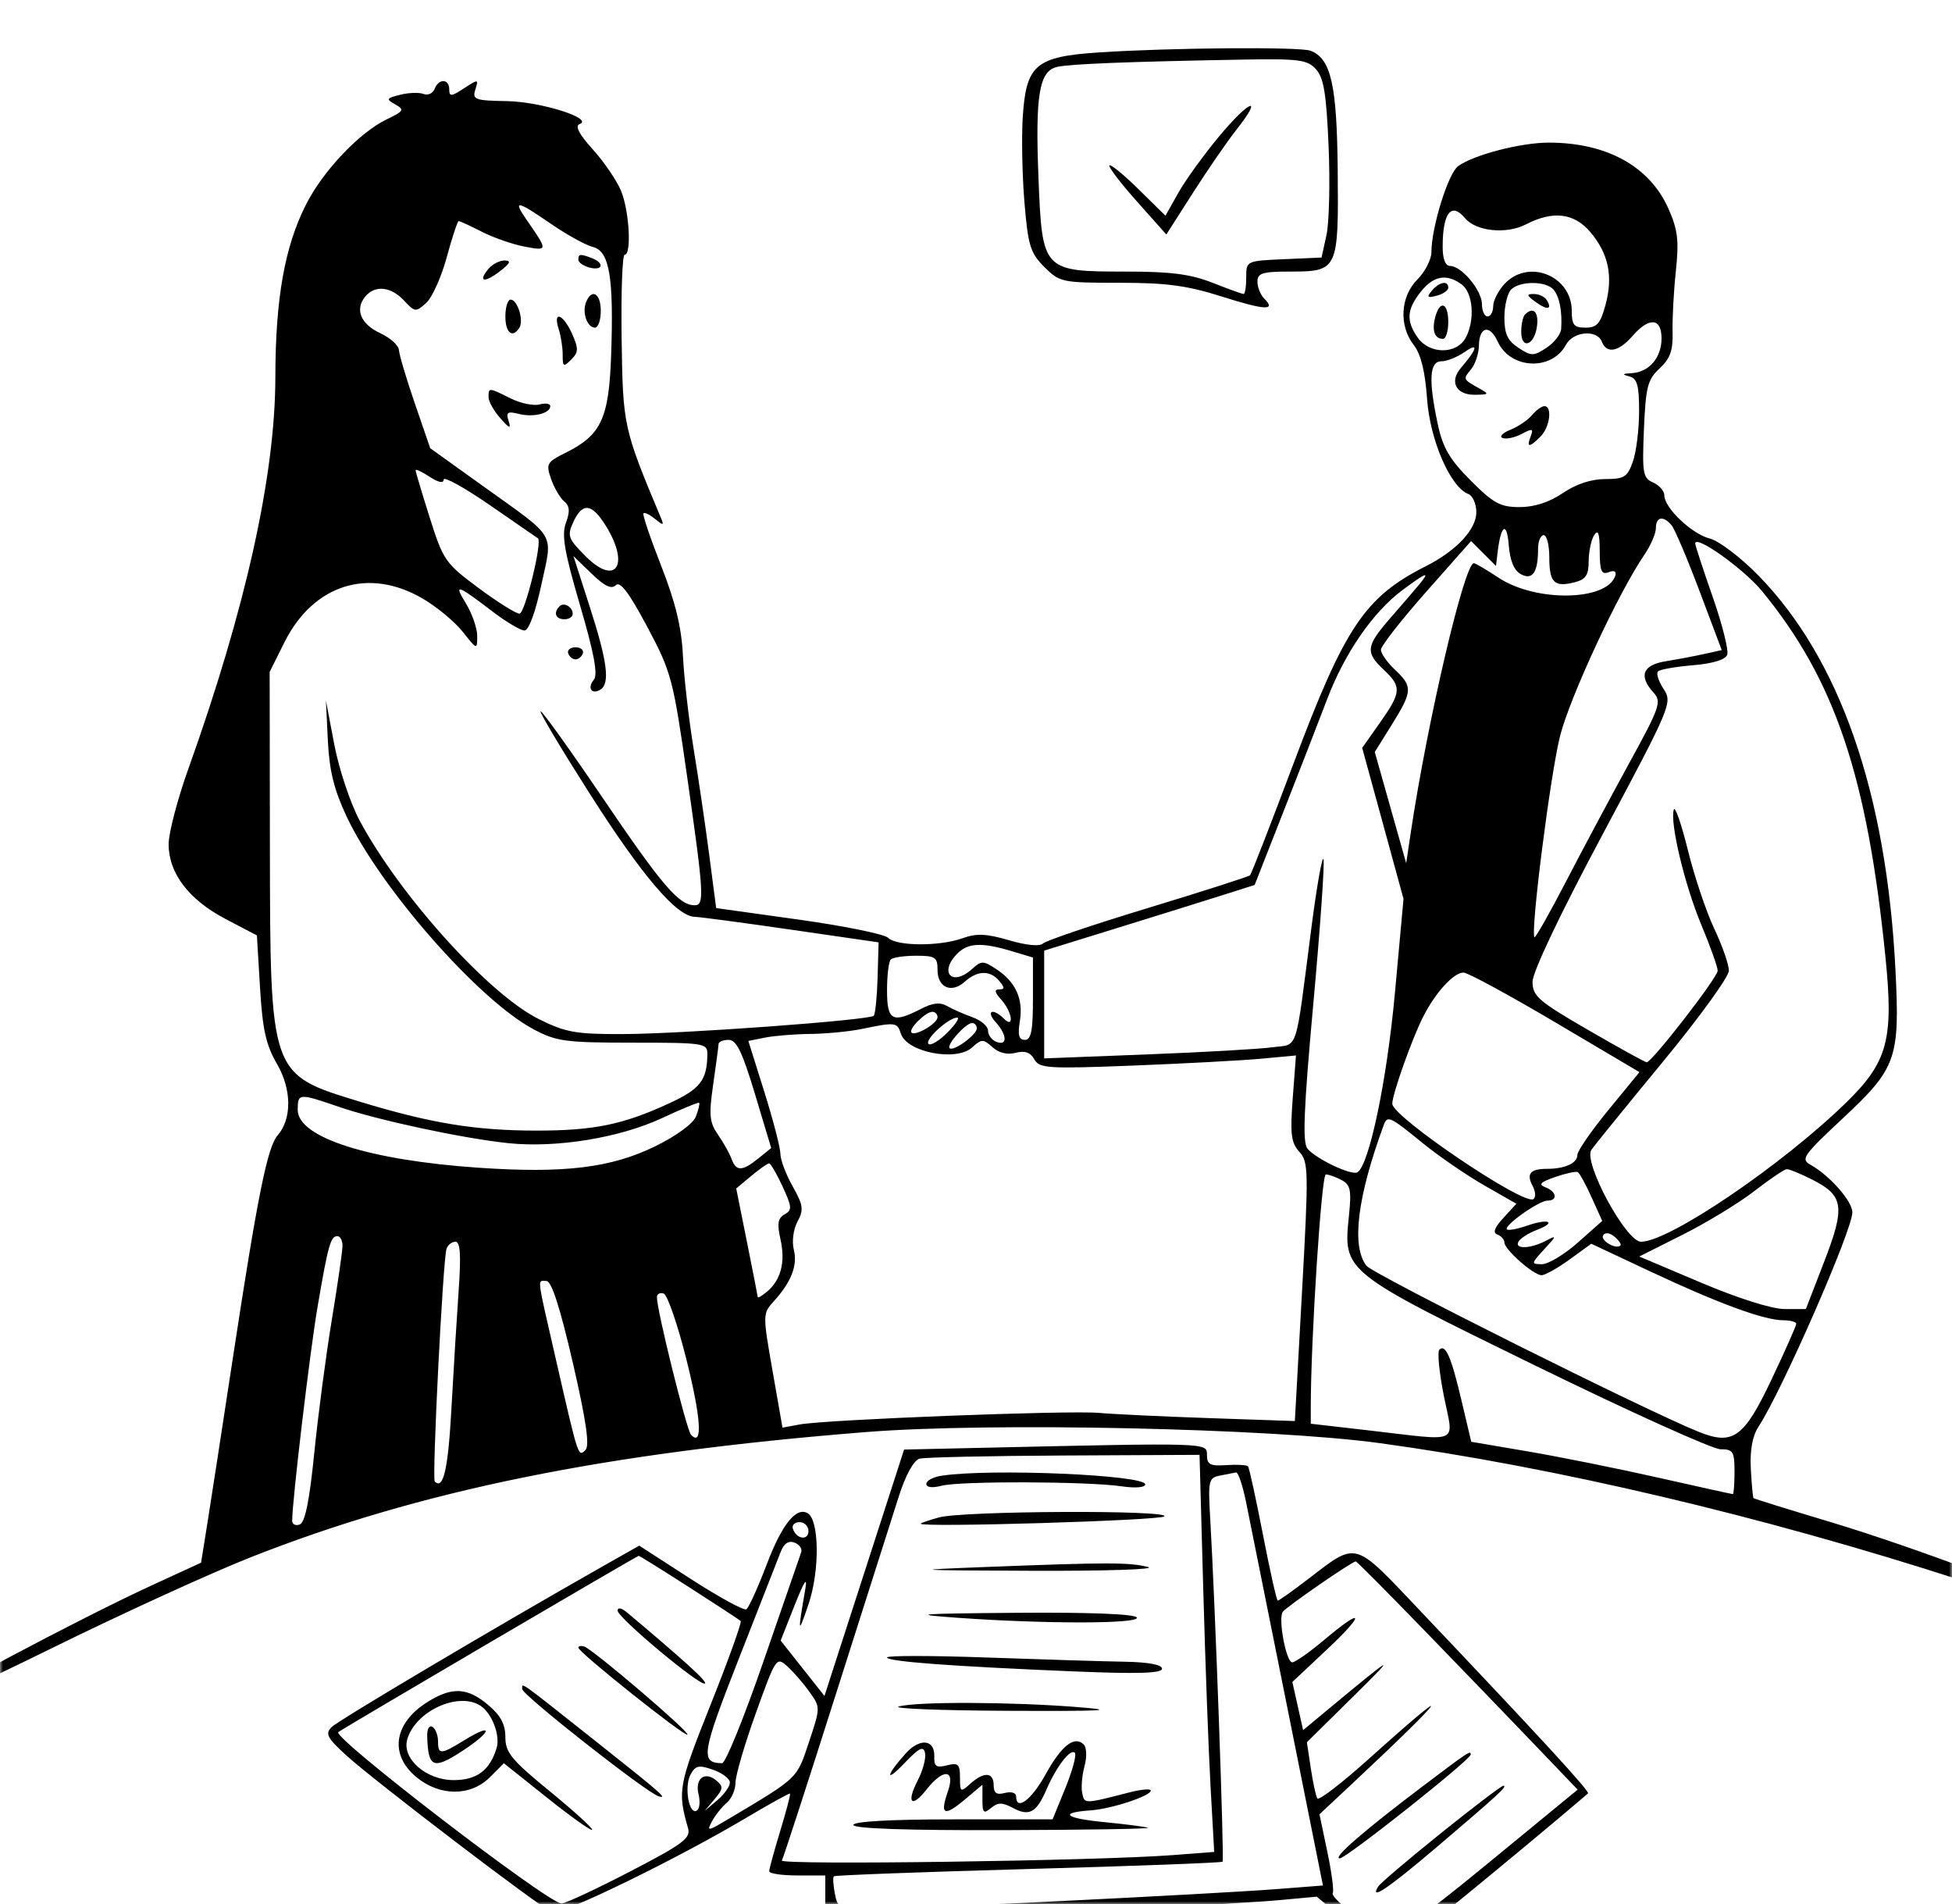 <svg width="324" height="316" viewBox="0 0 324 316" fill="none" xmlns="http://www.w3.org/2000/svg">
<mask id="mask0_495_11424" style="mask-type:alpha" maskUnits="userSpaceOnUse" x="0" y="0" width="324" height="316">
<rect width="324" height="316" fill="#D9D9D9"/>
</mask>
<g mask="url(#mask0_495_11424)">
<path fill-rule="evenodd" clip-rule="evenodd" d="M182.42 8.698C171.888 9.395 170.315 10.732 169.758 19.465C169.546 22.808 169.673 29.176 170.044 33.613C170.64 40.761 171.016 41.98 173.342 44.304C175.889 46.849 176.26 46.927 185.785 46.927C193.637 46.927 197.047 47.385 202.818 49.216C210.035 51.506 211.888 51.585 209.818 49.517C209.211 48.912 208.716 47.662 208.716 46.741C208.716 45.318 209.539 45.066 214.192 45.066C222.063 45.066 222.192 44.79 222.039 28.307C221.906 14.028 220.929 9.724 217.524 8.418C215.769 7.745 194.235 7.917 182.42 8.698ZM218.438 11.497C219.725 12.919 220.16 15.584 220.526 24.293C220.781 30.344 220.62 36.969 220.17 39.017L219.352 42.739L213.103 43.014C206.863 43.289 206.853 43.294 206.853 46.039C206.853 47.551 206.659 48.788 206.421 48.788C206.184 48.788 203.863 47.951 201.263 46.927C197.613 45.49 194.34 45.066 186.893 45.066C173.062 45.066 172.989 44.986 172.372 29.563C171.821 15.75 172.482 11.789 175.454 11.104C177.577 10.614 187.312 10.229 206.01 9.895C215.64 9.722 216.987 9.896 218.438 11.497ZM72.133 14.761C71.851 15.496 71.025 15.871 70.297 15.591C69.57 15.312 67.828 15.372 66.428 15.723C64.11 16.304 64.036 16.448 65.608 17.326C67.17 18.2 67.037 18.435 64.197 19.802C59.659 21.986 53.633 28.338 50.798 33.927C47.251 40.922 45.724 49.516 45.705 62.602C45.683 78.912 40.769 101.02 31.258 127.603C29.46 132.624 27.989 138.242 27.989 140.085C27.989 144.904 31.335 149.305 37.425 152.496L42.642 155.231L43.161 163.923C43.575 170.846 44.146 173.414 45.968 176.544C48.432 180.775 48.473 185.673 46.069 188.427C44.392 190.347 42.746 198.508 38.756 224.678C36.922 236.706 34.961 249.423 34.398 252.937L33.374 259.326L25.325 263.024C13.27 268.563 -13 282.523 -13 283.392C-13 283.81 -3.421 279.433 8.288 273.665C19.996 267.897 34.989 261.039 41.607 258.427C69.713 247.331 100.341 241.101 143.771 237.645C164.389 236.006 210.844 237.005 228.966 239.479C258.036 243.448 292.547 251.582 325.396 262.209C333.978 264.985 341 266.95 341 266.577C341 265.512 317.638 256.717 303.783 252.565C296.891 250.5 291.162 248.72 291.053 248.61C290.944 248.499 290.744 246.31 290.608 243.744C290.445 240.65 290.873 238.301 291.879 236.764C295.774 230.82 307.463 204.129 307.463 201.18C307.463 199.342 303.69 195.059 300.519 193.296C298.851 192.369 299.292 191.731 305.815 185.645C314.796 177.267 315.357 175.69 314.616 160.979C313.133 131.551 305.366 109.251 291.783 95.418C288.879 92.46 285.286 89.739 283.799 89.369C280.833 88.633 276.255 84.288 276.255 82.209C276.255 81.486 275.417 80.526 274.392 80.077C272.696 79.332 272.559 78.54 272.866 71.245C273.164 64.191 273.475 62.982 275.466 61.138C277.228 59.507 277.705 58.166 277.62 55.079C277.561 52.899 277.805 48.36 278.163 44.993C278.701 39.93 278.491 38.143 276.947 34.656C273.827 27.61 266.723 23.678 257.095 23.667C252.432 23.66 244.545 25.71 242.006 27.588C240.367 28.8 237.595 37.739 237.595 41.811C237.595 43.043 236.547 45.097 235.266 46.377C232.428 49.212 232.163 54.059 234.669 57.271C235.843 58.777 236.55 61.637 236.868 66.168C237.349 73.028 240.733 80.836 243.723 81.982C244.451 82.261 245.047 83.624 245.047 85.008C245.047 87.854 241.719 91.409 236.663 93.962C226.549 99.069 223.218 104.029 214.743 126.6C210.976 136.634 207.711 145.027 207.487 145.251C207.263 145.475 199.629 147.921 190.524 150.688C181.419 153.454 173.582 156.103 173.111 156.574C172.589 157.095 170.388 156.884 167.482 156.033C163.734 154.935 162.086 154.862 159.796 155.689C155.974 157.069 148.831 157.037 147.426 155.633C146.816 155.024 140.141 153.662 132.595 152.609L118.873 150.693L117.718 141.852C117.083 136.989 115.912 129.032 115.116 124.17C114.321 119.307 113.528 112.397 113.355 108.814C113.127 104.112 112.125 99.968 109.753 93.924C107.945 89.317 106.616 85.383 106.797 85.183C106.98 84.982 107.846 85.401 108.723 86.113C110.101 87.234 110.238 87.22 109.732 86.013C103.465 71.07 103.388 70.717 103.18 56.19C103.071 48.536 103.296 42.273 103.68 42.273C104.869 42.274 104.45 34.938 103.072 31.644C102.354 29.926 100.244 26.837 98.385 24.782C96.114 22.272 95.397 20.896 96.198 20.595C98.639 19.677 89.783 16.878 84.131 16.781C78.816 16.69 78.371 16.527 78.897 14.866C79.451 13.111 79.388 13.104 77.019 14.654C74.907 16.038 74.568 16.063 74.568 14.841C74.568 13.045 72.814 12.988 72.133 14.761ZM202.384 22.593C199.828 25.661 196.771 29.887 195.592 31.984L193.446 35.797L188.992 31.413C186.542 29.003 184.359 27.214 184.141 27.439C183.922 27.665 185.959 30.338 188.667 33.38L193.592 38.911L198.019 31.985C200.455 28.175 203.698 23.467 205.228 21.524C209.837 15.669 207.384 16.591 202.384 22.593ZM91.483 37.168C94.101 38.967 97.215 40.683 98.404 40.981C101.158 41.672 101.888 45.968 101.442 58.858C101.076 69.451 99.806 72.191 93.903 75.124C90.747 76.693 90.593 76.969 91.474 79.491C91.99 80.971 92.967 82.642 93.643 83.203C94.561 83.964 94.636 84.865 93.94 86.747C93.192 88.767 93.657 91.497 96.274 100.438C98.619 108.449 99.267 111.941 98.568 112.792C97.432 114.172 98.204 115.334 99.659 114.436C101.281 113.435 100.815 109.783 97.916 100.777L95.179 92.275L98.194 95.194C100.35 97.283 101.496 97.828 102.214 97.11C102.932 96.393 104.415 98.355 107.42 103.996C111.45 111.564 111.721 112.584 114.065 128.963C116.844 148.372 116.952 150.227 115.3 150.227C112.706 150.227 109.922 146.986 100.191 132.636C94.617 124.418 89.905 117.845 89.72 118.029C89.535 118.214 93.218 124.383 97.905 131.737C106.571 145.335 112.288 152.046 115.289 152.143C116.205 152.172 123.453 153.138 131.395 154.29L145.834 156.383L145.666 162.237C145.573 165.456 145.286 168.302 145.027 168.561C144.283 169.303 113.238 171.573 103.397 171.604C95.556 171.628 93.894 171.332 89.423 169.109C81.114 164.976 66.358 148.627 59.69 136.163C58.152 133.289 56.266 127.635 55.496 123.599L54.098 116.259L54.42 122.914C54.661 127.885 55.447 131.065 57.522 135.478C63.105 147.348 79.448 165.956 88.542 170.796C92.359 172.829 93.838 173.028 105.078 173.028C116.805 173.028 117.421 173.121 117.409 174.889C117.378 179.252 116.254 180.707 111.06 183.104C103.425 186.627 98.58 187.622 89.06 187.621C78.878 187.62 71.428 186.396 59.597 182.781C44.781 178.254 44.853 178.459 44.799 140.405L44.758 111.506L47.201 106.608C51.998 96.991 61.193 94.082 70.173 99.339C72.516 100.711 75.507 103.195 76.819 104.858C79.18 107.85 79.206 107.858 79.212 105.557C79.216 104.277 78.368 101.835 77.328 100.131C75.276 96.769 75.761 96.922 81.86 101.561C84.076 103.247 86.415 104.626 87.057 104.626C87.763 104.626 88.868 101.636 89.854 97.055C91.763 88.18 92.575 89.556 80.189 80.675L71.409 74.381L68.851 66.936C67.445 62.841 66.26 58.862 66.219 58.094C66.178 57.327 64.791 56.07 63.136 55.303C59.866 53.785 58.861 51.34 60.632 49.209C62.244 47.268 64.886 47.543 67.064 49.877C68.862 51.805 69.028 51.824 70.742 50.275C71.728 49.384 73.264 45.962 74.156 42.672C75.047 39.382 75.941 36.69 76.141 36.69C76.342 36.69 78.081 37.492 80.005 38.474C81.931 39.455 85.119 40.559 87.09 40.929C90.982 41.658 90.984 41.635 87.394 36.457C85.075 33.111 85.748 33.228 91.483 37.168ZM243.164 36.2C244.988 38.395 250.029 38.912 253.272 37.238C257.773 34.912 261.294 35.337 263.983 38.529C266.994 42.104 267.772 45.832 266.495 50.571C265.648 53.712 265.072 54.372 263.177 54.372C261.25 54.372 260.884 53.926 260.884 51.58C260.884 45.762 253.689 42.87 249.742 47.103C248.697 48.222 247.842 49.898 247.842 50.825C247.842 51.752 247.423 52.511 246.911 52.511C246.398 52.511 245.979 51.596 245.979 50.476C245.979 48.199 242.592 44.135 240.693 44.135C239.908 44.135 239.458 42.975 239.458 40.954C239.458 35.316 240.896 33.471 243.164 36.2ZM95.995 43.095C95.995 43.548 96.833 44.137 97.858 44.405C100.058 44.979 100.386 43.658 98.247 42.839C96.292 42.089 95.995 42.123 95.995 43.095ZM81.071 44.623C79.274 46.785 80.368 47.016 82.967 45.023C84.692 43.699 84.896 43.241 83.765 43.225C82.931 43.214 81.719 43.843 81.071 44.623ZM242.597 47.188C244.507 48.583 244.859 53.106 243.288 56.04C241.792 58.831 237.28 58.824 235.319 56.026C233.373 53.252 233.492 51.378 235.8 48.449C237.918 45.758 240.088 45.356 242.597 47.188ZM237.655 48.249C236.754 49.335 236.901 49.482 238.473 49.072C239.527 48.797 240.389 48.201 240.389 47.749C240.389 46.494 238.886 46.769 237.655 48.249ZM257.885 48.09C258.857 49.276 259.321 51.696 259.128 54.583C259.069 55.467 257.973 56.876 256.692 57.715C254.535 59.127 254.192 59.127 252.034 57.715C250.231 56.534 249.705 55.398 249.705 52.675C249.705 50.742 250.208 48.658 250.823 48.044C252.288 46.581 256.67 46.61 257.885 48.09ZM97.263 50.184C96.597 51.919 97.474 54.372 98.761 54.372C99.289 54.372 99.721 53.116 99.721 51.58C99.721 48.658 98.185 47.785 97.263 50.184ZM254.882 50.108C256.834 51.533 257.718 51.377 256.73 49.781C256.393 49.235 255.433 48.788 254.596 48.788C253.324 48.788 253.371 49.004 254.882 50.108ZM83.884 52.511C83.884 55.257 85.079 56.205 86.219 54.364C86.968 53.152 85.885 49.719 84.753 49.719C84.275 49.719 83.884 50.975 83.884 52.511ZM238.214 52.673C237.639 54.873 238.134 56.233 239.513 56.233C239.995 56.233 240.389 54.977 240.389 53.441C240.389 50.205 238.989 49.709 238.214 52.673ZM253.121 52.201C252.779 52.541 252.5 53.833 252.5 55.07C252.5 58.13 254.744 57.273 255.123 54.068C255.404 51.709 254.478 50.845 253.121 52.201ZM92.731 54.605C93.105 55.756 93.405 57.69 93.397 58.9C93.385 60.873 93.531 60.954 94.804 59.682C96.034 58.454 96.054 57.876 94.951 55.386C93.489 52.086 91.71 51.459 92.731 54.605ZM275.789 56.167C275.789 59.352 273.706 61.772 270.833 61.925C269.256 62.009 269.167 62.128 270.433 62.458C271.748 62.802 272.063 63.923 272.063 68.261C272.063 71.218 271.603 74.957 271.04 76.569C270.132 79.172 269.618 79.499 266.424 79.499C264.127 79.499 261.592 80.338 259.398 81.826C257.151 83.349 254.679 84.152 252.237 84.152C249.027 84.152 247.893 83.536 244.101 79.732C240.594 76.215 239.479 74.303 238.644 70.38C237.082 63.039 237.261 59.956 239.25 59.956C240.161 59.956 241.908 59.255 243.131 58.399C245.493 56.747 245.209 57.887 242.464 61.085C240.532 63.335 241.691 65.545 244.786 65.512C247.188 65.485 247.241 65.407 245.513 64.443C242.805 62.932 242.804 62.93 244.174 61.282C244.865 60.451 245.448 58.696 245.471 57.382C245.528 54.159 247.271 53.775 248.601 56.693C250.696 61.285 257.577 61.597 259.928 57.209C261.123 54.981 265.088 54.64 265.879 56.699C266.672 58.764 268.668 58.398 270.957 55.768C273.74 52.571 275.789 52.74 275.789 56.167ZM81.09 65.902C81.09 66.613 81.963 68.183 83.031 69.391C84.578 71.144 84.86 71.238 84.417 69.857C83.952 68.403 84.228 68.216 86.128 68.692C88.557 69.301 91.337 68.605 91.337 67.389C91.337 66.979 90.523 66.857 89.527 67.117C88.531 67.378 86.371 66.92 84.725 66.1C81.097 64.291 81.09 64.291 81.09 65.902ZM254.283 68.894C253.6 69.714 251.977 70.812 250.675 71.331C249.373 71.851 248.809 72.463 249.421 72.691C250.033 72.918 251.458 72.611 252.589 72.007C254.353 71.063 254.563 71.121 254.068 72.411C253.34 74.306 253.827 74.318 255.694 72.453C257.256 70.893 257.703 67.401 256.34 67.401C255.891 67.401 254.965 68.073 254.283 68.894ZM73.637 79.586C73.637 79.003 77.096 80.916 81.322 83.837C85.549 86.758 89.133 89.23 89.285 89.33C90.064 89.846 87.134 101.834 86.227 101.834C85.643 101.834 82.578 99.913 79.416 97.566C73.915 93.482 73.566 92.979 71.323 85.885C70.034 81.808 68.979 78.275 68.979 78.033C68.979 77.792 70.027 78.281 71.308 79.119C72.775 80.08 73.637 80.252 73.637 79.586ZM100.576 87.287C104.586 93.767 102.232 97.331 97.237 92.343C94.284 89.393 94.116 88.928 95.158 86.642C96.674 83.318 98.237 83.504 100.576 87.287ZM277.46 87.177C277.991 87.817 280.08 92.737 282.103 98.112L285.78 107.883L282.881 108.526C281.286 108.879 278.41 109.421 276.488 109.731C272.644 110.351 271.944 112.161 274.469 114.949C275.83 116.451 275.519 117.35 270.415 126.654C267.375 132.198 262.66 141.026 259.938 146.274C257.215 151.521 254.859 155.686 254.702 155.529C253.988 154.815 257.355 128.347 258.956 122.096C260.63 115.56 268.643 98.345 272.937 92.063C273.987 90.527 274.849 88.538 274.851 87.642C274.859 85.739 276.083 85.52 277.46 87.177ZM252.46 95.298C254.388 96.33 255.295 94.973 255.295 91.056C255.295 89.818 255.714 88.805 256.226 88.805C256.739 88.805 257.158 90.455 257.158 92.473C257.158 96.668 257.967 97.481 261.307 96.643C263.214 96.165 263.682 95.476 263.693 93.125C263.701 91.517 264.114 89.573 264.611 88.805C265.27 87.786 265.518 88.503 265.528 91.464C265.539 94.778 265.811 95.416 267.018 94.953C267.953 94.595 268.352 94.814 268.109 95.552C266.717 99.766 254.92 99.959 248.732 95.868C246.727 94.543 244.884 93.459 244.637 93.459C243.07 93.459 236.95 119.574 234.169 138.129L233.403 143.248L230.796 134.022L228.189 124.797L231.029 120.233C234.469 114.705 234.512 113.931 231.539 111.141C230.259 109.938 229.211 108.449 229.211 107.831C229.211 107.213 232.577 102.902 236.691 98.25L244.172 89.792L246.24 91.858L248.308 93.924L248.586 91.597C249.128 87.08 250.108 86.458 250.426 90.429C250.64 93.089 251.305 94.68 252.46 95.298ZM292.482 98.111C304.579 112.863 309.939 128.79 312.971 158.993C314.325 172.495 313.309 176.248 306.493 182.91C295.877 193.288 277.057 206.065 272.388 206.065C269.891 206.065 262.744 192.843 264.145 190.813C264.657 190.071 270.003 183.489 276.022 176.187C282.042 168.886 286.968 162.087 286.968 161.079C286.968 160.072 285.878 156.945 284.544 154.129C283.211 151.313 281.241 145.451 280.166 141.102C279.091 136.754 278.039 133.714 277.827 134.349C277.134 136.427 279.618 146.839 282.389 153.467C283.883 157.04 285.105 160.47 285.105 161.09C285.105 162.207 274.189 176.285 273.323 176.285C273.073 176.285 268.71 173.877 263.628 170.934C255.365 166.15 254.385 165.303 254.375 162.938C254.368 161.32 258.885 151.817 266.005 138.472C277.412 117.09 277.616 116.603 276.126 114.332C275.29 113.057 274.873 111.746 275.199 111.421C275.525 111.095 278.131 110.634 280.99 110.398C284.254 110.127 286.374 109.484 286.687 108.669C286.961 107.955 285.879 103.634 284.283 99.066C282.685 94.497 281.379 90.503 281.379 90.188C281.379 88.658 289.457 94.423 292.482 98.111ZM235.603 96.948C234.861 97.845 232.7 100.358 230.801 102.535C226.721 107.211 226.587 108.241 229.676 111.141C232.679 113.959 232.614 114.877 229.053 119.923L226.101 124.107L229.531 136.635L232.961 149.165L231.53 164.819C230.208 179.276 227.268 193.331 225.313 194.539C224.357 195.129 218.446 192.33 217.02 190.613C216.172 189.592 216.394 184.102 217.993 166.524C219.133 154.001 219.89 143.234 219.678 142.597C219.465 141.96 218.561 147.081 217.668 153.976C214.914 175.251 215.589 173.192 211.17 173.797C209.044 174.088 199.656 174.621 190.31 174.982L173.316 175.638V166.695V157.752L185.659 153.933C192.448 151.833 200.308 149.381 203.126 148.486L208.25 146.859L212.982 134.816C215.586 128.193 218.869 119.743 220.279 116.04C223.212 108.339 227.906 101.545 232.814 97.901C236.793 94.947 237.446 94.723 235.603 96.948ZM92.864 100.619C91.815 101.667 92.226 102.765 93.666 102.765C94.434 102.765 95.063 102.371 95.063 101.889C95.063 100.716 93.608 99.875 92.864 100.619ZM94.31 108.419C94.494 108.969 95.042 109.419 95.529 109.419C96.016 109.419 96.564 108.969 96.748 108.419C96.931 107.869 96.383 107.418 95.529 107.418C94.675 107.418 94.127 107.869 94.31 108.419ZM167.851 157.819L171.453 158.898V165.73C171.453 171.05 171.156 172.563 170.114 172.563C169.114 172.563 168.904 171.769 169.283 169.433C169.878 165.77 168.579 162.927 165.341 160.807C163.195 159.402 162.894 159.402 161.341 160.807C158.018 163.811 155.771 161.373 158.942 158.204C160.685 156.463 162.987 156.364 167.851 157.819ZM155.616 160.958C155.616 163.9 157.942 164.899 160.149 162.903C162.234 161.019 164.356 160.977 165.863 162.791C166.791 163.908 166.785 164.187 165.832 164.187C164.996 164.187 165.099 164.691 166.185 165.889C168.017 167.912 168.411 170.827 166.608 169.026C164.798 167.218 163.567 167.749 165.253 169.611C167.176 171.733 167.259 173.612 165.397 172.899C164.629 172.604 164 171.77 164 171.044C164 170.318 162.847 169.316 161.438 168.817C160.03 168.317 158.137 167.482 157.232 166.962C156.046 166.279 154.826 166.408 152.854 167.427C148.131 169.867 147.232 169.373 147.232 164.342C147.232 161.868 147.511 159.564 147.853 159.224C148.194 158.882 150.08 158.603 152.045 158.603C155.245 158.603 155.616 158.848 155.616 160.958ZM258.153 169.657L272.124 177.918L266.969 184.2C264.135 187.655 261.816 191.011 261.816 191.659C261.816 193.027 259.762 193.967 256.771 193.967C253.986 193.967 253.306 194.786 254.399 196.825C254.894 197.75 254.939 198.73 254.498 199.002C252.839 200.026 231.146 185.359 231.097 183.178C231.062 181.689 234.338 172.443 236.204 168.759C238.249 164.721 241.28 161.395 242.914 161.395C243.611 161.395 250.468 165.113 258.153 169.657ZM155.616 168.807C155.616 169.838 151.948 172 151.3 171.353C150.738 170.792 153.628 167.909 154.75 167.909C155.226 167.909 155.616 168.313 155.616 168.807ZM157.253 171.35C155.871 172.73 154.459 173.579 154.115 173.234C153.432 172.553 157.378 168.921 158.855 168.871C159.356 168.854 158.635 169.97 157.253 171.35ZM149.529 171.531C150.511 174.622 158.713 176.212 161.355 173.823C162.934 172.395 163.199 172.392 164.733 173.779C165.785 174.73 167.2 175.074 168.577 174.714C170.108 174.315 171.031 174.634 171.677 175.789C172.522 177.296 173.882 177.382 188.095 176.829C196.618 176.496 206.184 175.983 209.35 175.688L215.108 175.152L214.572 182.243C214.122 188.191 214.298 189.625 215.666 191.135C217.196 192.823 217.224 194.285 216.112 214.378L214.925 235.82L200.875 235.339C193.146 235.076 184.826 234.682 182.385 234.465C177.354 234.016 137.097 235.575 132.733 236.387L129.881 236.918L128.224 227.459C126.594 218.157 126.597 217.966 128.398 215.988C131.331 212.766 132.416 210.003 131.764 207.408C131.417 206.027 131.677 204.02 132.372 202.723C133.429 200.749 133.325 199.99 131.559 196.852C130.444 194.87 129.532 192.447 129.532 191.467C129.532 190.488 128.334 185.874 126.873 181.215L124.213 172.741L126.989 172.187C128.515 171.881 131.913 171.608 134.539 171.578C137.165 171.549 140.99 171.178 143.039 170.754C148.644 169.597 148.924 169.63 149.529 171.531ZM162.137 170.648C162.137 171.714 158.235 174.559 157.619 173.943C157.062 173.387 160.296 169.771 161.35 169.771C161.783 169.771 162.137 170.165 162.137 170.648ZM125.307 181.538L128.007 190.513L125.87 192.24C123.209 194.393 122.182 194.416 121.432 192.339C121.109 191.442 120.096 189.628 119.181 188.308C117.753 186.245 117.64 185.063 118.382 179.932C118.858 176.646 119.255 173.644 119.266 173.26C119.276 172.877 120.032 172.563 120.946 172.563C122.239 172.563 123.206 174.553 125.307 181.538ZM56.253 183.678C62.699 185.894 76.794 188.914 84.388 189.706C92.354 190.537 102.86 188.823 109.874 185.55C113.153 184.02 115.934 182.88 116.054 183.016C116.175 183.153 115.931 184.167 115.512 185.269C115.065 186.449 112.309 188.475 108.819 190.192C101.469 193.807 93.649 194.76 79.383 193.779C61.207 192.529 49.416 188.751 49.416 184.177C49.416 181.4 49.586 181.388 56.253 183.678ZM236.05 189.619C238.773 191.835 243.407 195.022 246.348 196.704L251.696 199.76L249.537 202.11C248.044 203.732 247.737 204.587 248.541 204.875C249.182 205.103 249.705 205.694 249.705 206.187C249.705 207.34 254.507 211.581 255.855 211.619C256.419 211.636 258.512 210.467 260.506 209.024L264.13 206.398L273.919 210.996C285.164 216.278 292.829 219.094 295.965 219.094C297.165 219.094 298.147 219.359 298.147 219.684C298.147 220.009 296.295 224.18 294.032 228.954C289.477 238.56 287.661 239.879 282.06 237.651C273.463 234.231 227.863 211.444 226.791 210.035C224.292 206.745 225.285 198.682 229.657 186.755C230.282 185.052 230.626 185.205 236.05 189.619ZM129.899 196.903C131.466 200.294 131.502 200.813 130.228 201.525C129.105 202.153 128.96 203.065 129.558 205.716C130.396 209.431 129.609 212.446 127.3 214.361C126.478 215.042 125.792 215.443 125.777 215.253C125.761 215.063 124.95 210.928 123.975 206.065L122.2 197.224L124.701 195.135C126.077 193.986 127.412 193.054 127.668 193.065C127.925 193.076 128.928 194.803 129.899 196.903ZM264.185 198.71L265.945 202.611L261.898 206.199C259.671 208.173 256.992 209.788 255.944 209.788C254.113 209.788 254.127 209.691 256.297 207.335C258.436 205.012 258.448 204.938 256.521 205.939C253.956 207.271 251.262 207.313 252.07 206.008C252.406 205.464 253.746 204.615 255.049 204.12C258.475 202.819 257.091 202.139 253.535 203.377C251.889 203.95 250.358 204.237 250.135 204.013C249.539 203.417 255.427 199.241 256.864 199.241C258.616 199.241 258.378 197.742 256.513 197.027C255.3 196.562 255.676 196.169 258.144 195.317C259.907 194.71 261.591 194.346 261.887 194.51C262.182 194.673 263.216 196.564 264.185 198.71ZM300.911 195.813C306.043 198.428 306.298 200.298 302.766 209.423L299.744 217.233H296.221C294.112 217.233 288.561 215.482 282.393 212.873L272.089 208.513L279.296 204.897C283.26 202.91 288.599 199.661 291.161 197.678C293.722 195.697 296.149 194.051 296.554 194.021C296.959 193.991 298.92 194.797 300.911 195.813ZM222.684 195.826C224.153 196.611 224.34 197.511 223.907 201.703C222.94 211.066 222.813 210.964 254.906 226.652C270.485 234.268 284.282 240.499 285.565 240.499C287.668 240.499 287.9 240.869 287.9 244.221C287.9 246.269 287.773 247.944 287.618 247.944C287.462 247.944 281.908 246.719 275.274 245.221C268.641 243.723 258.935 241.77 253.707 240.879L244.202 239.259L242.595 232.454C240.863 225.111 239.929 222.966 238.909 223.985C238.552 224.342 238.888 227.785 239.654 231.635C241.285 239.819 242.706 239.155 227.347 237.39L217.566 236.265V233.497C217.566 222.329 219.341 194.898 220.063 194.898C220.551 194.898 221.73 195.316 222.684 195.826ZM268.958 206.685C268.232 207.41 265.574 205.837 266.096 204.992C266.421 204.468 267.18 204.561 267.976 205.222C268.712 205.832 269.154 206.49 268.958 206.685ZM56.849 206.763C56.839 207.66 56.035 213.208 55.064 219.094C54.092 224.98 52.786 234.904 52.161 241.146C51.371 249.039 50.638 252.644 49.755 252.982C49.056 253.25 48.489 252.959 48.495 252.336C48.524 248.877 51.437 224.342 52.69 216.99C54.457 206.627 54.873 205.135 55.999 205.135C56.477 205.135 56.86 205.867 56.849 206.763ZM76.126 214.208C75.811 218.688 75.272 227.494 74.928 233.78C74.376 243.839 73.589 247.277 72.165 245.853C71.684 245.373 73.522 208.977 74.116 207.229C74.333 206.589 75.002 206.065 75.604 206.065C76.403 206.065 76.544 208.267 76.126 214.208ZM95.069 226.096C97.294 235.748 97.899 239.9 97.183 240.615C95.968 241.829 96.026 242.006 92.311 225.774C89 211.31 89.155 212.58 90.713 212.58C91.543 212.58 92.978 217.033 95.069 226.096ZM113.929 225.584C116.375 235.329 116.675 240.209 114.699 238.095C113.957 237.301 109.037 217.475 109.037 215.277C109.037 214.731 109.542 214.454 110.159 214.66C110.777 214.865 112.473 219.781 113.929 225.584ZM162.854 240.263L150.064 240.551L143.456 260.996L136.848 281.441L133.211 276.846L129.575 272.25L131.901 266.379C133.514 262.307 134.053 261.506 133.659 263.765C132.373 271.146 132.439 271.431 134.216 266.165C136.071 260.664 135.999 252.319 134.086 251.137C132.197 249.971 129.809 252.92 127.301 259.519C125.819 263.42 124.278 266.814 123.879 267.061C123.479 267.308 119.315 265.031 114.626 262.002L106.101 256.495L99.883 260.019C82.414 269.922 56.243 285.436 55.078 286.581C53.937 287.702 54.258 288.346 57.407 291.239C61.902 295.368 89.795 316.635 91.647 317.345C93.079 317.894 112.354 308.506 123.942 301.615C127.785 299.331 131.02 297.544 131.132 297.645C131.244 297.746 130.513 300.529 129.509 303.83C128.505 307.13 127.68 310.145 127.676 310.529C127.671 310.913 129.764 311.227 132.326 311.227H136.984V315.017V318.807L153.52 318.224C175.877 317.435 205.037 315.994 212.473 315.309L218.56 314.749L224.366 319.596C227.561 322.262 230.72 324.234 231.388 323.978C232.277 323.637 252.343 307.209 263.58 297.623C263.942 297.315 255.967 288.634 235.914 267.505C224.452 255.427 225.438 255.699 216.859 262.244C214.421 264.104 212.274 265.626 212.089 265.626C211.905 265.626 210.799 260.705 209.632 254.691C208.466 248.677 207.348 243.567 207.149 243.335C206.95 243.104 205.334 243.012 203.559 243.132C200.864 243.313 200.332 243.037 200.332 241.458C200.332 239.39 200.923 239.409 162.854 240.263ZM199.713 263.532C200.049 275.689 200.597 290.514 200.931 296.477L201.538 307.32L194.647 307.851C182.195 308.809 129.315 309.539 129.777 308.746C130.025 308.319 134.082 295.825 138.793 280.981C143.503 266.138 148.193 251.401 149.214 248.234C150.355 244.697 151.679 242.314 152.645 242.06C153.51 241.832 164.318 241.597 176.66 241.537L199.103 241.429L199.713 263.532ZM156.314 244.888C154.906 245.101 153.753 245.712 153.753 246.245C153.753 246.844 154.734 246.961 156.314 246.551C159.373 245.758 180.51 245.825 186.125 246.646C188.445 246.985 190.084 246.853 190.084 246.327C190.084 244.754 164.431 243.659 156.314 244.888ZM206.792 249.107C207.344 251.794 210.449 267.245 213.691 283.443L219.587 312.894L212.055 313.479C201.25 314.32 150.623 316.811 144.353 316.811C139.324 316.811 139.04 316.685 138.573 314.252C138.301 312.844 138.223 311.547 138.398 311.369C138.573 311.193 153.091 310.647 170.66 310.158C188.229 309.668 202.747 309.124 202.924 308.947C203.23 308.643 201.703 266.241 200.873 251.954C200.508 245.681 200.61 245.237 202.504 244.868C203.614 244.652 204.809 244.418 205.156 244.348C205.505 244.278 206.241 246.42 206.792 249.107ZM155.849 251.814C154.184 252.274 152.821 252.743 152.82 252.857C152.817 253.517 192.563 252.325 193.259 251.644C194.37 250.553 159.846 250.712 155.849 251.814ZM134.189 254.07C134.189 255.714 132.184 255.428 131.608 253.703C131.405 253.094 131.903 252.597 132.715 252.597C133.525 252.597 134.189 253.26 134.189 254.07ZM132.984 257.603C132.774 258.177 129.968 266.289 126.747 275.63C123.526 284.972 120.424 292.608 119.854 292.6C116.205 292.55 116.449 291.022 122.607 275.324C126.005 266.664 129.149 258.642 129.594 257.501C130.133 256.118 130.898 255.614 131.884 255.992C132.699 256.305 133.194 257.03 132.984 257.603ZM114.402 263.407C118.881 266.282 122.724 268.798 122.942 269C123.16 269.201 120.911 275.455 117.944 282.899C112.598 296.312 112.432 297.216 114.202 303.375C114.679 305.041 113.407 305.992 104.555 310.588C98.946 313.499 93.837 315.88 93.201 315.88C91.023 315.88 55.196 288.388 56.144 287.445C56.533 287.058 105.739 258.189 106.018 258.185C106.151 258.183 109.924 260.533 114.402 263.407ZM163.534 260.042C150.587 260.544 151.169 260.589 171.453 260.668C183.493 260.714 192.087 260.433 190.55 260.042C187.447 259.253 183.9 259.253 163.534 260.042ZM236.379 270.512C242.461 276.782 250.684 285.304 254.652 289.45L261.866 296.987L246.364 309.717C236.398 317.9 230.483 322.167 229.803 321.662C223.667 317.117 220.884 314.679 221.217 314.141C221.437 313.786 221.029 310.701 220.313 307.287L219.01 301.078L224.343 296.091C240.443 281.039 242.268 278.346 227.181 291.901C222.734 295.898 218.898 298.844 218.655 298.449C218.412 298.056 217.923 295.795 217.568 293.427L216.923 289.12L224.697 281.449C232.202 274.043 231.638 274.37 219.424 284.511L216.294 287.111L215.403 283.115L214.51 279.12L220.211 273.769C226.713 267.664 226.424 266.55 219.788 272.14C217.357 274.188 214.973 275.863 214.49 275.863C213.493 275.863 212.137 268.732 212.9 267.499C213.363 266.753 224.423 259.112 225.043 259.112C225.194 259.112 230.296 264.241 236.379 270.512ZM102.516 267.283C102.516 268.451 116.379 280.006 117.016 279.37C117.371 279.015 113.868 275.823 104.146 267.64C103.187 266.833 102.516 266.686 102.516 267.283ZM158.876 268.462C173.505 269.51 189.348 269.487 188.687 268.418C188.328 267.838 180.851 267.545 168.836 267.641C152.149 267.774 150.812 267.884 158.876 268.462ZM95.995 273.429C95.995 274.179 113.691 288.277 114.102 287.854C114.509 287.435 98.463 273.738 96.992 273.248C96.443 273.065 95.995 273.147 95.995 273.429ZM147.23 275.045C147.232 275.724 157.8 276.515 178.207 277.364C188.882 277.808 192.879 277.686 192.879 276.918C192.879 276.246 190.595 275.825 186.591 275.757C183.132 275.699 172.861 275.385 163.765 275.059C154.67 274.733 147.229 274.727 147.23 275.045ZM134.362 280.761C136.19 283.323 136.19 283.353 134.261 289.137C132.22 295.255 132.59 294.904 120.805 301.923C117.435 303.93 117.265 303.949 118.192 302.22C118.736 301.203 119.834 299.831 120.63 299.171C121.427 298.511 122.079 297.006 122.079 295.828C122.079 294.649 123.601 289.45 125.462 284.275C128.785 275.031 128.878 274.895 130.687 276.527C131.699 277.441 133.353 279.346 134.362 280.761ZM86.679 280.301C86.679 281.272 107.271 297.456 109.302 298.082C110.921 298.581 109.913 297.698 98.79 288.883C85.781 278.575 86.679 279.211 86.679 280.301ZM71.135 282.331C65.407 285.82 64.535 291.063 69.051 294.858C72.923 298.113 78.092 298.147 81.305 294.938L83.636 292.608L90.787 298.311C94.719 301.447 98.096 303.855 98.29 303.661C98.484 303.467 95.321 300.589 91.263 297.266C84.875 292.035 83.884 290.827 83.884 288.279C83.884 286.133 83.106 284.681 81.018 282.926C77.597 280.05 75.124 279.901 71.135 282.331ZM79.785 283.089C81.679 284.353 83.062 288.013 82.428 290.09C81.301 293.79 79.137 295.406 75.314 295.406C70.726 295.406 66.674 291.854 67.599 288.643C68.957 283.929 76.138 280.657 79.785 283.089ZM149.19 283.188C147.961 283.531 156.136 283.854 167.356 283.905C183.218 283.976 185.787 283.84 178.905 283.291C167.885 282.413 152.157 282.358 149.19 283.188ZM70.907 288.139C71.067 293.364 71.895 293.716 76.694 290.597C81.692 287.349 82.029 285.723 77.07 288.786C73.148 291.206 72.705 291.223 72.705 288.947C72.705 287.953 72.286 286.882 71.774 286.565C71.25 286.242 70.871 286.931 70.907 288.139ZM150.357 290.954C147.048 294.625 146.831 296.033 150.102 292.614C152.584 290.019 153.284 289.675 153.541 290.923C153.719 291.784 153.18 293.813 152.343 295.43C150.386 299.21 151.289 300.143 153.808 296.945C156.598 293.401 158.615 293.613 157.322 297.315C155.974 301.178 156.71 301.516 160.156 298.619L163.068 296.171V298.695C163.068 300.857 163.272 301.049 164.497 300.033C165.653 299.075 166.349 299.075 168.135 300.029C170.835 301.472 172.029 300.816 173.696 296.972C175.366 293.121 177.667 290.137 178.402 290.87C178.722 291.19 178.022 293.806 176.848 296.685L174.713 301.918L158.178 301.92C147.776 301.92 141.642 302.266 141.642 302.851C141.642 303.451 150.521 303.756 166.562 303.708C180.268 303.668 191.062 303.49 190.55 303.313C190.038 303.136 186.756 302.714 183.257 302.374C176.742 301.742 175.661 300.8 181.023 300.427C184.479 300.187 191.016 298.034 191.016 297.138C191.016 296.805 189.444 296.937 187.522 297.43C179.924 299.382 180.023 299.38 179.634 297.592C179.428 296.646 179.595 294.632 180.005 293.117C180.426 291.564 180.375 289.988 179.891 289.504C178.358 287.973 176.207 289.648 173.569 294.425C171.2 298.715 168.658 300.612 168.658 298.089C168.658 297.509 167.836 297.265 166.795 297.537C165.413 297.898 164.932 297.565 164.932 296.249C164.932 294.066 163.31 293.969 161.046 296.016C159.434 297.472 159.342 297.416 159.342 294.985C159.342 292.757 159.051 292.485 157.174 292.956C155.387 293.404 155.02 293.142 155.078 291.458C155.177 288.648 152.677 288.382 150.357 290.954ZM236.545 296.126C226.355 303.819 221.127 308.345 222.375 308.393C223.405 308.433 244.116 292.018 244.116 291.162C244.116 290.444 243.776 290.667 236.545 296.126ZM121.147 295.819C121.147 296.457 120.205 297.777 119.051 298.752L116.955 300.525L118.609 298.564C120.059 296.845 120.093 296.463 118.883 295.459C116.96 293.865 115.299 295.178 115.952 297.778C116.251 298.97 116.121 300.178 115.66 300.461C114.368 301.259 113.531 296.52 114.61 294.507C115.43 292.975 115.973 292.856 118.358 293.686C119.893 294.221 121.147 295.18 121.147 295.819ZM239.163 304.217C233.771 308.551 229.09 312.53 228.763 313.059C227.238 315.524 230.403 313.392 238.526 306.481C248.73 297.801 250.319 296.337 249.537 296.337C249.225 296.337 244.556 299.883 239.163 304.217Z" fill="black"/>
</g>
</svg>
